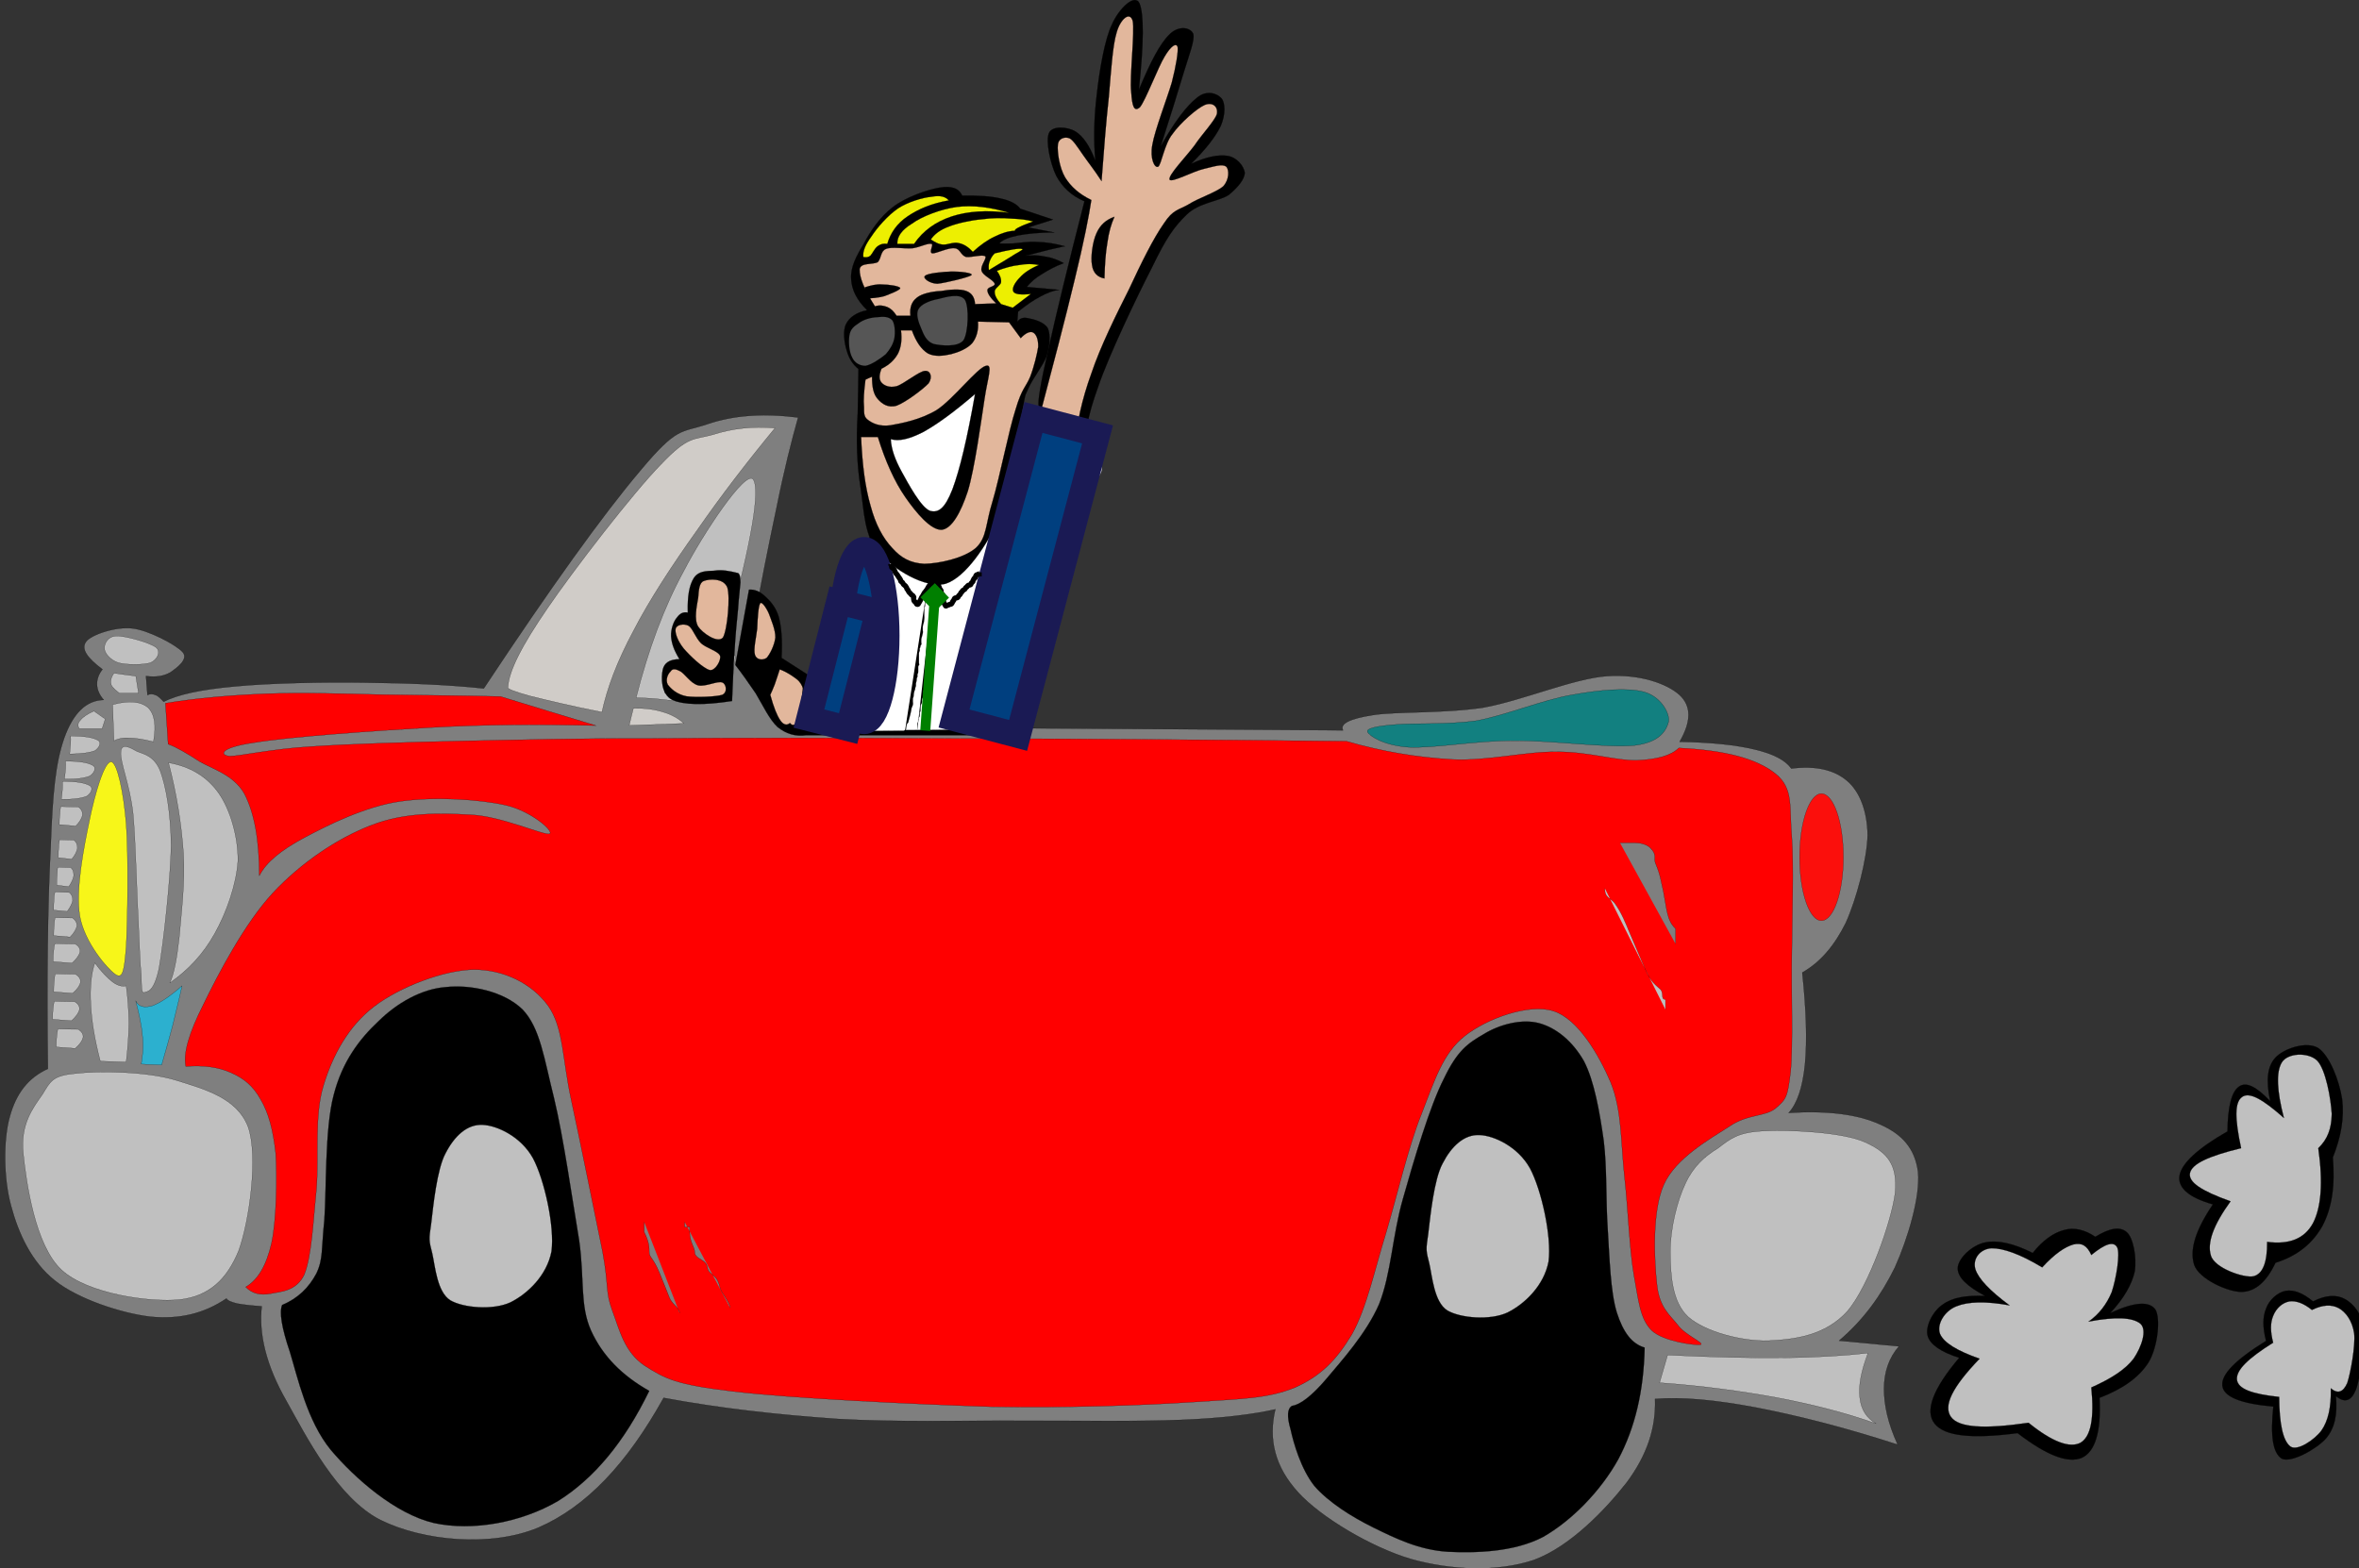 <?xml version="1.0"?><svg width="466.586" height="310.268" xmlns="http://www.w3.org/2000/svg" xmlns:se="http://svg-edit.googlecode.com">
 <rect width="100%" height="100%" fill="#333333" stroke="none"/>
 <title>autojaune</title>

 <g>
  <title>Layer 1</title>
  <polyline se:connector="svg_50 svg_83" fill="none" stroke-width="5" stroke="#000000" points="174.561,115.666 176.237,111.039 177.914,106.412" id="svg_96"/>
  <polyline se:connector="svg_47 svg_51" fill="none" stroke-width="5" stroke="#000000" points="187.725,86.119 186.898,74.859 186.07,63.599" id="svg_93"/>
  <path id="svg_2" stroke-width="0.036" stroke-miterlimit="10" stroke="#000000" fill-rule="evenodd" d="m95.689,136.194c-7.524,-0.792 -15.156,-1.044 -23.436,-1.152c-8.244,-0.144 -19.26,0.108 -25.848,0.756c-6.768,0.612 -11.268,1.62 -14.04,3.024c-0.576,-0.612 -1.116,-1.188 -1.62,-1.332c-0.612,-0.252 -1.008,-0.252 -1.584,0l-0.288,-3.744c2.088,0.252 3.528,0 4.86,-0.756c1.224,-0.864 3.6,-2.556 2.412,-3.96c-1.296,-1.476 -6.84,-4.392 -9.972,-4.716c-3.276,-0.396 -8.172,1.26 -9.144,2.628c-1.008,1.368 0.072,3.096 3.24,5.472c-0.756,0.972 -1.116,1.98 -1.08,3.024c0.036,0.972 0.432,1.98 1.332,3.024c-3.492,0.072 -6.048,2.628 -7.812,7.524c-1.728,4.968 -2.304,10.836 -2.7,21.888c-0.576,10.98 -0.756,25.309 -0.54,43.561c-3.888,1.764 -6.264,4.86 -7.524,9.432c-1.296,4.536 -1.26,12.204 0.252,17.712c1.44,5.364 3.996,11.053 8.64,14.725c4.536,3.672 13.14,6.479 18.864,7.164c5.724,0.575 10.62,-0.576 15.084,-3.601c0.252,0.433 0.972,0.721 2.16,1.008c1.224,0.217 2.7,0.396 4.824,0.54c-0.612,5.4 0.828,11.628 4.86,18.685c3.96,7.092 10.116,19.26 18.612,23.58c8.352,4.14 21.78,5.472 31.248,1.512c9.432,-4.104 17.46,-12.528 24.768,-25.668c11.268,2.088 22.536,3.348 34.488,4.176c11.988,0.685 24.768,0.288 36.396,0.36c11.448,-0.036 22.932,0.18 31.536,-0.18c8.315,-0.324 14.508,-1.152 18.577,-2.089c-1.441,5.977 -0.037,11.448 4.5,16.416c4.463,4.933 14.508,10.908 22.355,13.212c7.848,2.196 16.955,2.629 24.264,0.181c7.164,-2.628 14.148,-9.937 18.324,-15.265c4.031,-5.399 5.867,-10.8 5.652,-16.596c5.328,-0.432 11.879,0.18 19.943,1.692c8.027,1.548 17.279,3.852 28.045,7.344c-1.945,-4.284 -2.701,-7.812 -2.701,-11.124c0.037,-3.276 0.973,-6.048 2.953,-8.316l-11.844,-1.115c4.859,-4.141 8.314,-8.929 11.051,-14.508c2.592,-5.761 5.041,-14.04 4.572,-18.864c-0.611,-4.788 -3.275,-7.561 -7.561,-9.433c-4.355,-1.979 -10.223,-2.735 -18.035,-2.268c1.691,-1.836 2.771,-5.004 3.24,-9.648c0.432,-4.716 0.252,-10.619 -0.541,-18.107c3.6,-2.052 6.373,-5.328 8.604,-9.828c2.125,-4.68 4.213,-12.6 4.32,-17.352c-0.072,-4.717 -1.512,-8.568 -4.031,-10.729c-2.557,-2.196 -6.191,-3.06 -11.053,-2.448c-1.188,-1.656 -3.563,-2.916 -7.271,-3.78c-3.707,-0.9 -8.604,-1.404 -14.832,-1.512c2.34,-4.068 2.34,-7.056 0,-9.252c-2.447,-2.232 -7.813,-4.176 -14.291,-3.744c-6.625,0.432 -16.74,4.824 -24.518,6.228c-7.848,1.188 -17.207,0.756 -21.814,1.476c-4.645,0.72 -6.625,1.729 -5.941,3.024c-3.527,-0.036 -13.932,-0.108 -31.788,-0.216c-18.036,-0.108 -42.552,-0.288 -74.916,-0.396c-1.728,-4.536 -3.384,-8.136 -5.112,-10.944c-1.764,-2.844 -3.564,-4.788 -5.4,-5.832c1.8,-10.404 3.564,-19.08 5.148,-26.568c1.512,-7.524 2.988,-13.32 4.284,-17.928c-6.876,-0.864 -12.78,-0.468 -18,1.332c-5.292,1.764 -5.868,0.396 -13.248,9.216c-7.451,8.819 -17.567,22.896 -30.923,43.055l0,0z" clip-rule="evenodd" fill="#7f7f7f"/>
  <path id="svg_3" stroke-width="0.036" stroke-miterlimit="10" stroke="#000000" fill-rule="evenodd" fill="#D0CCC8" d="m153.289,84.679c-4.536,-0.36 -8.388,0.072 -12.24,1.296c-3.888,1.116 -4.824,0.108 -10.296,5.868c-5.58,5.688 -17.424,21.06 -22.464,28.476c-5.112,7.416 -7.668,12.492 -7.812,15.624c-0.252,0.288 1.188,0.864 4.32,1.728c3.168,0.792 7.74,1.908 14.256,3.204c1.044,-4.788 2.988,-10.008 6.228,-16.056c3.168,-6.156 7.848,-13.284 12.636,-19.98c4.68,-6.733 9.756,-13.357 15.372,-20.16z" clip-rule="evenodd"/>
  <path id="svg_4" stroke-width="0.036" stroke-miterlimit="10" stroke="#000000" fill-rule="evenodd" fill="#D0CCC8" d="m125.281,140.119c2.232,-0.036 4.248,0.216 5.904,0.756c1.62,0.468 3.024,1.26 4.068,2.232l-10.8,0.396c0.252,-1.117 0.54,-2.232 0.828,-3.384z" clip-rule="evenodd"/>
  <path id="svg_5" stroke-width="0.036" stroke-miterlimit="10" stroke="#000000" fill-rule="evenodd" fill="#C0C0C0" d="m144.937,132.918l-7.812,6.228c-2.124,-0.324 -4.104,-0.576 -5.94,-0.756c-1.98,-0.252 -3.636,-0.324 -5.364,-0.36c2.412,-9.576 5.508,-17.892 9.432,-25.092c3.78,-7.344 12.24,-20.088 13.716,-18.108c1.404,2.088 -0.252,11.952 -5.112,30.168c-2.016,-0.612 -3.816,-0.108 -5.94,1.908c-2.16,1.836 -5.976,8.1 -6.444,9.612c-0.54,1.404 2.34,0.324 3.78,-0.756c1.476,-1.224 2.988,-4.788 4.824,-5.832c1.656,-1.008 3.456,-1.08 5.4,-0.216c-0.18,1.044 -0.36,2.124 -0.54,3.204z" clip-rule="evenodd"/>
  <path id="svg_6" stroke-width="0.036" stroke-miterlimit="10" stroke="#000000" fill-rule="evenodd" fill="#128080" d="m270.506,144.834c-0.469,-0.756 2.016,-1.26 5.65,-1.512c3.602,-0.324 10.01,0.072 15.912,-0.756c5.797,-1.08 13.248,-4.176 18.865,-5.112c5.543,-1.008 10.943,-1.476 14.256,-0.576c3.168,0.864 5.111,4.068 4.859,5.868c-0.432,1.656 -1.656,4.104 -6.732,4.716c-5.291,0.54 -16.164,-0.972 -23.723,-0.936c-7.561,-0.036 -16.129,1.548 -20.988,1.296c-5.003,-0.36 -7.705,-2.232 -8.099,-2.988z" clip-rule="evenodd"/>
  <path id="svg_7" stroke-width="0.036" stroke-miterlimit="10" stroke="#000000" fill-rule="evenodd" fill="#ff0000" d="m98.993,137.778c-7.812,-0.18 -15.408,-0.252 -23.184,-0.36c-7.848,-0.18 -15.948,-0.468 -23.184,-0.18c-7.308,0.288 -13.716,0.864 -19.908,1.872l0.54,8.1c1.62,0.576 3.636,1.764 6.192,3.42c2.556,1.512 6.768,2.628 8.892,6.408c1.98,3.816 2.916,9.036 2.952,16.2c1.332,-2.628 4.248,-5.04 8.892,-7.523c4.716,-2.521 12.024,-6.156 18.864,-7.164c6.732,-1.009 15.876,-0.433 21.024,0.756c4.968,1.116 9.648,5.22 8.604,5.651c-1.224,0.288 -9.72,-3.563 -15.624,-3.779c-6.048,-0.36 -13.068,-0.504 -19.656,2.088c-6.66,2.556 -13.824,7.38 -19.404,13.355c-5.58,5.977 -10.908,16.2 -13.752,22.068c-2.916,5.76 -4.032,9.72 -3.492,12.276c3.492,-0.252 6.408,0.107 8.892,1.224c2.484,1.08 4.356,2.521 5.904,5.292c1.584,2.7 2.448,5.904 2.988,10.729c0.288,4.752 0.144,13.247 -0.828,17.712c-1.008,4.392 -2.664,7.235 -5.112,8.676c1.26,1.296 2.88,1.691 4.86,1.332c1.944,-0.433 5.112,-0.396 6.732,-3.78c1.476,-3.672 1.764,-10.62 2.412,-16.956c0.504,-6.264 -0.468,-14.399 1.368,-20.376c1.836,-6.12 4.968,-11.808 9.972,-15.66c5.076,-3.924 14.04,-7.344 19.944,-7.344c5.76,0.036 11.304,2.7 14.544,7.164c3.06,4.355 2.772,10.439 4.572,18.684c1.764,8.101 4.752,23.004 6.192,29.988c1.26,6.876 0.504,7.776 1.908,11.592c1.44,3.78 2.34,8.208 6.444,10.944c3.996,2.52 6.048,3.744 17.532,5.076c11.484,1.368 35.532,2.52 50.904,3.023c15.264,0.252 29.952,-0.252 40.176,-0.936c10.044,-0.648 14.616,-0.72 19.944,-2.844c5.219,-2.341 8.207,-5.437 11.303,-10.549c2.916,-5.22 4.465,-12.672 6.732,-20.016c2.197,-7.38 4.393,-17.028 7.02,-23.544c2.594,-6.624 4.213,-12.06 8.605,-15.48c4.318,-3.42 12.707,-6.479 17.531,-4.896c4.787,1.548 8.928,8.532 11.305,14.148c2.23,5.472 1.979,11.951 2.699,18.468c0.721,6.372 0.973,14.399 1.873,19.62c0.936,5.04 1.188,8.64 3.527,10.943c2.305,2.196 8.641,2.988 9.684,2.809c0.793,-0.36 -3.131,-1.908 -4.572,-3.96c-1.547,-1.944 -3.6,-3.42 -4.068,-7.92c-0.539,-4.681 -1.008,-14.616 1.369,-19.801c2.34,-5.256 9.145,-9.035 12.924,-11.483c3.672,-2.521 7.057,-1.872 9.18,-3.601c2.053,-1.8 2.34,-2.052 2.951,-7.164c0.541,-5.292 0.109,-15.983 0.254,-23.76c0.07,-7.884 0.395,-16.668 0,-22.607c-0.541,-5.977 0.432,-9.685 -3.205,-12.636c-3.744,-3.024 -10.08,-4.68 -19.152,-5.112c-1.619,1.548 -4.355,2.268 -8.352,2.448c-4.104,0.072 -9.504,-1.692 -15.623,-1.692c-6.193,-0.108 -13.752,1.836 -20.736,1.512c-7.021,-0.396 -13.932,-1.548 -21.025,-3.6c-29.016,-0.324 -54.467,-0.504 -77.615,-0.54c-23.22,-0.144 -43.848,-0.144 -60.084,0c-16.308,-0.036 -25.056,0.252 -36.36,0.468c-11.412,0.252 -22.824,0.576 -30.744,1.116c-7.884,0.468 -14.292,1.944 -16.164,1.908c-1.98,-0.252 -1.8,-1.692 4.86,-2.664c6.696,-1.116 23.328,-2.34 34.776,-2.988c11.376,-0.648 22.104,-0.648 32.868,-0.396c-6.265,-1.907 -12.565,-3.814 -18.865,-5.759z" clip-rule="evenodd"/>
  <path id="svg_8" stroke-width="0.036" stroke-miterlimit="10" stroke="#000000" fill-rule="evenodd" fill="#2CB0CF" d="m36.001,195.019c-0.54,2.664 -1.26,5.256 -1.872,7.92c-0.684,2.556 -1.404,5.184 -2.16,7.74l-4.032,-0.181c0.288,-1.584 0.468,-3.456 0.252,-5.472c-0.144,-2.088 -0.684,-4.464 -1.332,-6.984c0.612,1.152 1.692,1.368 3.24,0.937c1.584,-0.577 3.42,-1.8 5.904,-3.96z" clip-rule="evenodd"/>
  <path id="svg_9" stroke-width="0.036" stroke-miterlimit="10" stroke="#000000" fill-rule="evenodd" fill="#C0C0C0" d="m19.837,209.923l5.112,0.18c0.324,-2.7 0.504,-5.185 0.54,-7.74c-0.036,-2.52 -0.216,-4.968 -0.54,-7.344c-0.756,0.216 -1.692,-0.036 -2.664,-0.756c-1.044,-0.792 -2.268,-2.052 -3.528,-3.78c-0.756,2.268 -0.972,5.04 -0.792,8.316c0.18,3.311 0.756,6.84 1.872,11.124z" clip-rule="evenodd"/>
  <path id="svg_10" stroke-width="0.036" stroke-miterlimit="10" stroke="#000000" fill-rule="evenodd" fill="#C0C0C0" d="m33.589,194.442c3.708,-2.592 6.624,-5.724 8.892,-9.792c2.304,-4.104 4.284,-9.72 4.572,-14.328c0.072,-4.716 -1.512,-10.151 -3.78,-13.392c-2.304,-3.276 -5.616,-5.292 -9.936,-6.048c1.62,6.156 2.556,12.132 2.952,17.928c0.36,5.796 -0.468,12.168 -0.828,16.596c-0.468,4.248 -1.044,7.309 -1.872,9.036l0,0z" clip-rule="evenodd"/>
  <path id="svg_11" stroke-width="0.036" stroke-miterlimit="10" stroke="#000000" fill-rule="evenodd" fill="#C0C0C0" d="m23.905,148.831c-0.144,2.052 1.764,6.3 2.412,12.06c0.54,5.724 0.756,16.452 1.08,21.888c0.252,5.292 0.288,7.596 0.54,9.972c0.108,2.305 -0.036,3.637 0.54,3.601c0.648,-0.252 1.908,0.072 2.952,-4.716c0.9,-5.004 2.304,-17.748 2.412,-24.336c-0.072,-6.588 -1.008,-11.628 -2.124,-14.725c-1.224,-3.096 -3.312,-3.384 -4.608,-3.924c-1.368,-0.756 -3.132,-1.8 -3.204,0.18z" clip-rule="evenodd"/>
  <path id="svg_12" stroke-width="0.036" stroke-miterlimit="10" stroke="#000000" fill-rule="evenodd" fill="#F7F619" d="m21.997,150.703c-1.368,-0.108 -3.276,6.48 -4.32,11.7c-1.08,5.184 -2.772,13.645 -1.872,18.864c0.9,5.112 5.364,10.332 7.02,11.483c1.44,0.973 1.728,-0.575 2.124,-5.472c0.288,-5.147 0.468,-18.107 0,-24.3c-0.504,-6.228 -1.764,-12.131 -2.952,-12.275z" clip-rule="evenodd"/>
  <path id="svg_13" stroke-width="0.036" stroke-miterlimit="10" stroke="#000000" fill-rule="evenodd" fill="#C0C0C0" d="m22.285,139.398l0.252,7.164c0.576,-0.36 1.692,-0.684 2.952,-0.576c1.26,0 2.88,0.252 4.86,0.756c0.576,-3.348 0.216,-5.508 -1.08,-6.768c-1.44,-1.187 -3.636,-1.475 -6.984,-0.576z" clip-rule="evenodd"/>
  <path id="svg_14" stroke-width="0.036" stroke-miterlimit="10" stroke="#000000" fill-rule="evenodd" fill="#C0C0C0" d="m22.537,133.17c-0.576,0.828 -0.756,1.584 -0.54,2.268c0.18,0.612 1.224,1.368 1.62,1.692c0.252,0.252 0.252,0.252 0,0l3.78,0l-0.54,-3.384c-1.44,-0.18 -2.88,-0.36 -4.32,-0.576z" clip-rule="evenodd"/>
  <path id="svg_15" stroke-width="0.036" stroke-miterlimit="10" stroke="#000000" fill-rule="evenodd" fill="#C0C0C0" d="m23.365,131.083c1.476,0.468 5.148,0.468 6.444,0c1.26,-0.576 2.088,-2.124 1.08,-2.988c-1.152,-0.936 -6.156,-2.34 -7.812,-2.268c-1.728,0 -2.484,1.512 -2.412,2.448c0,0.864 1.08,2.267 2.7,2.808z" clip-rule="evenodd"/>
  <path id="svg_16" stroke-width="0.036" stroke-miterlimit="10" stroke="#000000" fill-rule="evenodd" fill="#C0C0C0" d="m20.809,142.242l-2.232,-1.584c-1.296,0.576 -2.232,1.224 -2.664,1.8c-0.54,0.54 -0.612,1.152 -0.216,1.692l4.5,0c0.18,-0.611 0.396,-1.259 0.612,-1.908z" clip-rule="evenodd"/>
  <path id="svg_17" stroke-width="0.036" stroke-miterlimit="10" stroke="#000000" fill-rule="evenodd" fill="#C0C0C0" d="m12.349,154.555c0.036,0.396 0.036,0.972 0,1.584c-0.036,0.576 -0.108,1.188 -0.216,1.979c2.412,0.036 4.032,-0.216 5.004,-0.611c0.828,-0.505 1.404,-1.621 0.612,-2.088c-0.9,-0.541 -2.556,-0.829 -5.4,-0.864z" clip-rule="evenodd"/>
  <path id="svg_18" stroke-width="0.036" stroke-miterlimit="10" stroke="#000000" fill-rule="evenodd" fill="#C0C0C0" d="m12.025,159.559c-0.072,0.288 -0.18,0.899 -0.18,1.439c-0.072,0.648 -0.108,1.225 -0.108,2.124l3.24,0.288c0.792,-0.792 1.188,-1.548 1.332,-2.124c0.036,-0.684 -0.18,-1.188 -0.792,-1.655c-1.152,-0 -2.304,-0.036 -3.492,-0.072z" clip-rule="evenodd"/>
  <path id="svg_19" stroke-width="0.036" stroke-miterlimit="10" stroke="#000000" fill-rule="evenodd" fill="#C0C0C0" d="m11.773,166.11c0,0.288 -0.18,0.9 -0.144,1.44c-0.072,0.647 -0.108,1.224 -0.108,2.124l2.664,0.288c0.684,-0.792 1.008,-1.549 1.116,-2.124c0.036,-0.685 -0.144,-1.188 -0.684,-1.656c-0.936,0.001 -1.872,-0.036 -2.844,-0.072l0,0z" clip-rule="evenodd"/>
  <path id="svg_20" stroke-width="0.036" stroke-miterlimit="10" stroke="#000000" fill-rule="evenodd" fill="#C0C0C0" d="m11.449,171.547c-0.108,0.323 -0.108,0.792 -0.144,1.403c-0.036,0.576 -0.108,1.296 -0.072,2.16l2.376,0.288c0.576,-0.864 0.9,-1.584 0.972,-2.16c0,-0.684 -0.108,-1.224 -0.612,-1.62c-0.828,0 -1.656,-0.036 -2.52,-0.071l0,0z" clip-rule="evenodd"/>
  <path id="svg_21" stroke-width="0.036" stroke-miterlimit="10" stroke="#000000" fill-rule="evenodd" fill="#C0C0C0" d="m12.961,150.559c0.036,0.396 0.036,0.972 0,1.584c-0.036,0.576 -0.108,1.188 -0.216,1.98c2.412,0.036 4.032,-0.216 5.004,-0.612c0.828,-0.504 1.404,-1.62 0.612,-2.088c-0.9,-0.541 -2.556,-0.829 -5.4,-0.864z" clip-rule="evenodd"/>
  <path id="svg_22" stroke-width="0.036" stroke-miterlimit="10" stroke="#000000" fill-rule="evenodd" fill="#C0C0C0" d="m13.969,145.59c0.036,0.432 0.036,0.9 0,1.548c-0.036,0.54 -0.144,1.26 -0.18,2.016c2.448,-0.036 3.924,-0.252 4.968,-0.648c0.828,-0.504 1.404,-1.656 0.612,-2.052c-0.9,-0.539 -2.556,-0.828 -5.4,-0.864z" clip-rule="evenodd"/>
  <path id="svg_23" stroke-width="0.036" stroke-miterlimit="10" stroke="#000000" fill-rule="evenodd" fill="#C0C0C0" d="m10.873,176.442c-0.072,0.36 -0.18,0.792 -0.18,1.44c-0.036,0.575 -0.108,1.296 -0.072,2.159l2.664,0.253c0.612,-0.793 0.972,-1.549 1.08,-2.124c0.036,-0.685 -0.18,-1.225 -0.648,-1.62c-0.936,-0.035 -1.872,-0.071 -2.844,-0.108z" clip-rule="evenodd"/>
  <path id="svg_24" stroke-width="0.036" stroke-miterlimit="10" stroke="#000000" fill-rule="evenodd" fill="#C0C0C0" d="m10.909,181.519c-0.072,0.288 -0.18,0.899 -0.18,1.439c-0.072,0.648 -0.108,1.225 -0.108,2.124l3.24,0.288c0.792,-0.792 1.188,-1.548 1.332,-2.124c0.072,-0.684 -0.252,-1.188 -0.828,-1.655c-1.152,0 -2.304,-0.036 -3.456,-0.072z" clip-rule="evenodd"/>
  <path id="svg_25" stroke-width="0.036" stroke-miterlimit="10" stroke="#000000" fill-rule="evenodd" fill="#C0C0C0" d="m10.873,186.666c-0.144,0.324 -0.18,0.792 -0.252,1.404c-0.072,0.576 -0.108,1.296 -0.108,2.16l3.744,0.288c0.936,-0.864 1.404,-1.584 1.548,-2.16c0.108,-0.684 -0.252,-1.224 -0.936,-1.62c-1.332,0 -2.664,-0.036 -3.996,-0.072z" clip-rule="evenodd"/>
  <path id="svg_26" stroke-width="0.036" stroke-miterlimit="10" stroke="#000000" fill-rule="evenodd" fill="#C0C0C0" d="m10.945,192.643c-0.108,0.288 -0.18,0.899 -0.216,1.439c-0.072,0.648 -0.108,1.225 -0.108,2.124l3.744,0.288c0.936,-0.792 1.404,-1.548 1.548,-2.124c0.072,-0.684 -0.252,-1.188 -0.972,-1.655c-1.332,-0 -2.664,-0.036 -3.996,-0.072z" clip-rule="evenodd"/>
  <path id="svg_27" stroke-width="0.036" stroke-miterlimit="10" stroke="#000000" fill-rule="evenodd" fill="#C0C0C0" d="m10.765,198.078c-0.144,0.324 -0.18,0.792 -0.252,1.404c-0.072,0.576 -0.108,1.296 -0.108,2.16l3.744,0.288c0.936,-0.864 1.404,-1.584 1.548,-2.16c0.108,-0.685 -0.252,-1.224 -0.936,-1.62c-1.332,0 -2.664,-0.036 -3.996,-0.072z" clip-rule="evenodd"/>
  <path id="svg_28" stroke-width="0.036" stroke-miterlimit="10" stroke="#000000" fill-rule="evenodd" fill="#C0C0C0" d="m11.485,203.551c-0.144,0.288 -0.18,0.899 -0.252,1.439c-0.072,0.648 -0.108,1.225 -0.108,2.124l3.744,0.288c0.936,-0.792 1.404,-1.548 1.548,-2.124c0.108,-0.684 -0.252,-1.188 -0.936,-1.656c-1.332,0 -2.664,-0.036 -3.996,-0.071z" clip-rule="evenodd"/>
  <path id="svg_29" stroke-width="0.036" stroke-miterlimit="10" stroke="#000000" fill-rule="evenodd" fill="#C0C0C0" d="m14.869,212.37c-4.464,0.433 -4.824,1.44 -6.48,4.141c-1.836,2.628 -4.392,5.832 -3.78,11.7c0.612,5.76 2.304,18.107 7.56,23.004c5.148,4.752 17.496,6.479 23.436,5.867c5.796,-0.684 9.288,-4.031 11.592,-9.647c2.16,-5.94 3.888,-18.792 1.872,-24.517c-2.196,-5.724 -8.568,-7.451 -14.256,-9.216c-5.868,-1.8 -15.48,-1.872 -19.944,-1.332z" clip-rule="evenodd"/>
  <path id="svg_30" stroke-width="0.036" stroke-miterlimit="10" stroke="#000000" fill-rule="evenodd" fill="#C0C0C0" d="m339.805,227.131c-2.664,1.655 -4.859,3.563 -6.443,6.983c-1.656,3.492 -3.023,9.036 -2.988,13.572c0.035,4.355 0.287,9.828 3.527,12.815c3.277,2.916 10.514,4.86 15.877,4.717c5.363,-0.252 11.268,-1.044 15.623,-5.832c4.213,-4.969 8.748,-17.82 9.434,-23.4c0.504,-5.616 -1.514,-8.028 -5.904,-10.008c-4.428,-2.052 -15.336,-2.521 -20.232,-2.232c-4.933,0.252 -6.375,1.477 -8.894,3.385z" clip-rule="evenodd"/>
  <path id="svg_31" stroke-width="0.036" stroke-miterlimit="10" stroke="#000000" fill-rule="evenodd" fill="#C0C0C0" d="m329.834,268.063c8.891,0.432 16.523,0.612 23.184,0.54c6.588,-0.072 12.023,-0.432 16.451,-0.937c-1.367,3.637 -1.908,6.408 -1.619,8.856c0.252,2.34 1.332,3.996 3.24,5.112c-5.904,-2.088 -12.24,-3.744 -19.404,-5.112c-7.236,-1.332 -14.904,-2.376 -23.436,-2.988c0.504,-1.8 1.043,-3.636 1.584,-5.471z" clip-rule="evenodd"/>
  <path id="svg_32" stroke-width="0.036" stroke-miterlimit="10" stroke="#000000" fill-rule="evenodd" d="m392.617,256.362c-3.709,-0.144 -6.443,0.288 -8.352,1.692c-1.98,1.296 -3.529,4.392 -2.988,6.228c0.504,1.729 2.627,3.168 6.229,4.32c-5.221,6.156 -6.84,10.548 -4.861,13.032c1.98,2.483 7.309,3.06 16.416,1.872c5.76,4.428 9.938,6.012 12.672,4.896c2.664,-1.188 3.889,-5.147 3.529,-11.88c4.68,-1.8 7.775,-4.032 9.684,-6.984c1.871,-3.06 2.447,-8.892 1.332,-10.548c-1.297,-1.656 -4.213,-1.403 -8.893,0.756c2.664,-2.844 4.285,-5.651 4.861,-8.279c0.395,-2.7 -0.289,-6.624 -1.621,-7.74c-1.332,-1.152 -3.348,-0.792 -6.191,0.936c-2.016,-1.367 -4.213,-1.943 -6.193,-1.332c-2.016,0.504 -4.211,2.017 -6.191,4.536c-3.852,-1.943 -6.947,-2.592 -9.432,-2.088c-2.592,0.54 -5.363,3.168 -5.4,5.112c-0.001,1.799 1.8,3.527 5.399,5.471z" clip-rule="evenodd"/>
  <path id="svg_33" stroke-width="0.036" stroke-miterlimit="10" stroke="#000000" fill-rule="evenodd" fill="#C0C0C0" d="m397.477,258.234c-4.752,-0.864 -8.207,-0.756 -10.512,0.18c-2.412,0.937 -3.959,3.637 -3.24,5.473c0.756,1.728 3.313,3.312 7.813,4.896c-5.4,5.616 -7.236,9.324 -5.652,11.521c1.584,2.16 6.697,2.412 15.336,1.151c4.752,3.853 8.172,5.04 10.26,3.96c2.053,-1.188 2.773,-4.788 2.16,-10.943c3.961,-1.765 6.697,-3.528 8.352,-5.688c1.549,-2.268 2.773,-5.688 1.332,-6.948c-1.547,-1.224 -4.822,-1.403 -10.223,-0.396c2.088,-1.476 3.564,-3.42 4.572,-5.832c0.863,-2.556 1.727,-7.596 1.08,-8.856c-0.686,-1.26 -2.34,-0.756 -5.113,1.513c-0.828,-1.836 -1.871,-2.484 -3.527,-2.088c-1.656,0.468 -3.672,1.8 -6.191,4.536c-4.465,-2.7 -7.74,-3.78 -9.973,-3.78c-2.305,0.107 -3.852,2.088 -3.24,4.14c0.609,1.869 2.769,4.209 6.766,7.161z" clip-rule="evenodd"/>
  <path id="svg_34" stroke-width="0.036" stroke-miterlimit="10" stroke="#000000" fill-rule="evenodd" fill="#000000" d="m55.801,258.162c-0.576,1.404 -0.108,4.464 1.548,9.324c1.476,4.824 3.384,13.645 8.1,19.368c4.788,5.652 12.744,12.636 20.376,14.436c7.632,1.656 17.208,-0.071 24.552,-4.355c7.056,-4.428 13.068,-11.556 18.036,-21.78c-5.4,-3.06 -9.18,-6.876 -11.484,-11.88c-2.268,-5.004 -1.296,-10.224 -2.376,-17.892c-1.296,-7.74 -3.132,-20.557 -4.968,-28.152c-1.944,-7.704 -2.736,-13.932 -6.264,-17.568c-3.708,-3.6 -10.332,-4.932 -15.156,-4.392c-4.788,0.36 -9.648,3.132 -13.32,6.768c-3.744,3.492 -7.164,7.992 -8.856,14.616c-1.764,6.66 -1.404,18.648 -1.836,24.696c-0.612,5.832 -0.216,7.74 -1.584,10.584c-1.476,2.771 -3.6,4.895 -6.768,6.227l0,0z" clip-rule="evenodd"/>
  <path id="svg_35" stroke-width="0.036" stroke-miterlimit="10" stroke="#000000" fill-rule="evenodd" d="m82.945,242.07c-0.468,3.636 -0.468,3.708 0.288,6.588c0.684,2.844 0.828,8.101 3.888,10.225c2.916,1.979 9.756,3.563 13.86,1.836c4.068,-1.836 9.216,-7.057 10.44,-12.601c1.044,-5.651 -0.72,-16.056 -3.636,-20.664c-2.988,-4.716 -9.972,-6.804 -13.608,-6.947c-3.708,-0.108 -6.228,2.52 -8.1,6.228c-1.872,3.564 -2.772,11.591 -3.132,15.335z" clip-rule="evenodd"/>
  <path id="svg_36" stroke-width="0.036" stroke-miterlimit="10" stroke="#000000" fill-rule="evenodd" fill="#C0C0C0" d="m85.285,242.034c-0.504,3.313 -0.432,3.349 0.216,5.94c0.576,2.52 0.936,7.596 3.564,9.252c2.592,1.512 8.46,2.016 11.916,0.396c3.384,-1.691 7.2,-5.327 8.1,-10.08c0.648,-4.932 -1.404,-14.184 -3.672,-18.432c-2.376,-4.284 -7.092,-6.479 -9.972,-6.588c-3.06,-0.144 -5.544,2.196 -7.308,5.616c-1.728,3.169 -2.448,10.585 -2.844,13.896z" clip-rule="evenodd"/>
  <path id="svg_37" stroke-width="0.036" stroke-miterlimit="10" stroke="#000000" fill-rule="evenodd" fill="#000000" d="m255.564,278.106c-0.936,0.54 -1.08,1.98 -0.287,4.716c0.576,2.664 2.053,7.813 4.715,11.16c2.773,3.168 7.201,6.012 11.736,8.244c4.393,2.16 9,4.392 14.652,4.752c5.652,0.252 13.033,0.072 18.793,-2.916c5.65,-3.204 11.412,-9.072 14.902,-15.372c3.35,-6.3 5.041,-13.572 5.221,-22.104c-2.557,-0.757 -4.248,-3.024 -5.508,-6.948c-1.26,-4.068 -1.439,-10.908 -1.801,-16.632c-0.395,-5.761 -0.107,-11.881 -0.791,-17.389c-0.793,-5.58 -1.873,-11.844 -3.924,-15.731c-2.268,-3.96 -5.508,-6.588 -8.893,-7.488c-3.383,-0.9 -7.813,0.252 -10.943,2.196c-3.168,1.836 -5.184,3.239 -7.848,8.784c-2.773,5.399 -5.977,16.235 -8.102,23.76c-2.123,7.452 -2.303,14.724 -4.715,20.844c-2.592,5.94 -7.561,11.34 -10.439,14.796c-2.879,3.384 -5.184,5.113 -6.768,5.328z" clip-rule="evenodd"/>
  <path id="svg_38" stroke-width="0.036" stroke-miterlimit="10" stroke="#000000" fill-rule="evenodd" d="m280.152,244.087c-0.576,3.636 -0.432,3.708 0.289,6.588c0.648,2.844 0.936,8.1 3.924,10.224c2.951,1.98 9.684,3.564 13.824,1.836c4.068,-1.836 9.215,-7.056 10.439,-12.6c1.045,-5.652 -0.721,-16.057 -3.637,-20.664c-2.986,-4.716 -9.971,-6.805 -13.607,-6.948c-3.744,-0.072 -6.156,2.448 -8.064,6.192c-1.978,3.527 -2.664,11.699 -3.168,15.372z" clip-rule="evenodd"/>
  <path id="svg_39" stroke-width="0.036" stroke-miterlimit="10" stroke="#000000" fill-rule="evenodd" fill="#C0C0C0" d="m282.492,244.051c-0.504,3.312 -0.432,3.348 0.217,5.939c0.576,2.521 0.936,7.597 3.564,9.252c2.592,1.513 8.459,2.017 11.916,0.396c3.383,-1.692 7.199,-5.328 8.1,-10.08c0.648,-4.933 -1.404,-14.185 -3.672,-18.433c-2.377,-4.283 -7.092,-6.479 -9.973,-6.588c-3.059,-0.144 -5.543,2.196 -7.307,5.616c-1.728,3.169 -2.448,10.585 -2.845,13.898z" clip-rule="evenodd"/>
  <path id="svg_40" stroke-width="0.036" stroke-miterlimit="10" stroke="#000000" fill-rule="evenodd" d="m145.981,113.371c-1.764,-0.432 -3.204,-0.72 -4.716,-0.468c-1.62,0.072 -3.096,0.036 -4.032,1.44c-0.9,1.404 -1.296,3.636 -1.188,6.84c-0.936,-0.18 -1.548,0.18 -2.124,0.936c-0.684,0.756 -1.26,2.34 -1.188,3.78c0.108,1.44 0.612,2.808 1.656,4.5c-2.052,0.036 -3.024,0.792 -3.312,2.124c-0.288,1.368 -0.432,4.788 1.908,5.94c2.304,1.008 6.192,1.08 11.808,0.216c0.144,-3.348 0.252,-6.372 0.468,-9.468c0.18,-3.168 0.468,-6.408 0.72,-8.748c0.144,-2.34 0.396,-4.068 0.468,-5.184c0.036,-1.26 -0.216,-1.764 -0.468,-1.908z" clip-rule="evenodd"/>
  <path id="svg_41" stroke-width="0.036" stroke-miterlimit="10" stroke="#000000" fill-rule="evenodd" fill="#E2B79C" d="m134.353,132.703c1.008,0.36 2.16,2.484 3.744,2.88c1.44,0.324 3.852,-0.936 4.752,-0.576c0.792,0.252 1.116,1.944 0,2.448c-1.224,0.396 -5.328,0.54 -7.056,0.288c-1.944,-0.36 -3.132,-1.548 -3.708,-2.304c-0.504,-0.936 0,-2.124 0.54,-2.592c0.324,-0.505 0.756,-0.649 1.728,-0.144z" clip-rule="evenodd"/>
  <path fill="black" id="svg_42" stroke-width="0.036" stroke-miterlimit="10" stroke="#000000" fill-rule="evenodd" d="m148.141,116.646c1.152,-0.072 2.16,0.36 3.168,1.296c0.936,0.864 2.124,2.052 2.736,4.14c0.54,2.088 0.72,4.644 0.54,8.064l5.328,3.42c0.792,-2.52 1.656,-5.436 2.736,-8.604c1.008,-3.384 2.196,-7.668 3.564,-10.764c1.404,-3.096 2.844,-6.228 4.608,-7.308c1.584,-1.08 3.312,-0.792 5.184,0.864c5.868,-3.456 10.908,-7.38 15.516,-11.628c4.608,-4.32 8.352,-8.964 11.772,-14.076l2.16,-1.728c-0.252,-0.648 0.324,-4.392 1.872,-11.088c1.512,-6.804 3.852,-16.56 7.164,-29.412c-2.628,-1.116 -4.392,-2.844 -5.58,-5.04c-1.188,-2.412 -2.124,-6.948 -1.44,-8.46c0.612,-1.476 3.672,-1.296 5.292,-0.288c1.476,0.937 2.772,2.808 3.888,5.76c-0.396,-4.32 -0.252,-8.712 0.288,-13.176c0.504,-4.572 1.548,-10.836 2.988,-13.788c1.368,-3.132 4.536,-6.228 5.472,-4.14c0.864,2.196 0.864,7.74 -0.144,17.064c2.268,-5.436 4.14,-9.072 6.012,-10.908c1.764,-1.836 4.176,-1.512 4.752,-0.144c0.324,1.224 -0.72,3.852 -1.873,7.596c-1.116,3.744 -2.592,8.496 -4.572,14.652c2.7,-4.86 5.184,-8.063 7.163,-9.612c1.98,-1.656 4.068,-0.828 4.896,0.144c0.721,0.936 0.793,3.168 -0.18,5.436c-1.045,2.16 -2.951,4.608 -5.868,7.488c3.024,-1.404 5.364,-1.836 7.165,-1.584c1.871,0.288 3.203,1.908 3.455,3.312c0,1.296 -1.332,2.916 -3.168,4.428c-2.053,1.332 -5.797,1.476 -8.316,3.888c-2.52,2.448 -4.068,4.644 -6.876,10.476c-2.952,5.724 -8.568,17.46 -10.62,23.544c-2.16,5.976 -2.88,9.936 -2.16,12.168c1.764,-0.108 2.628,0.468 2.736,1.872c0.072,1.296 -1.296,3.276 -2.16,6.336c-0.972,2.988 -1.8,6.264 -3.312,11.916c-1.656,5.652 -4.32,15.732 -5.904,21.924c-1.548,6.156 -2.628,10.944 -3.24,14.76l-43.704,0c-2.196,0.288 -3.96,-0.252 -5.688,-1.62c-1.62,-1.476 -3.06,-4.572 -4.32,-6.66c-1.404,-2.052 -2.7,-3.924 -4.032,-5.616c0.902,-4.967 1.802,-9.936 2.702,-14.904z" clip-rule="evenodd"/>
  <path id="svg_43" stroke-width="0.036" stroke-miterlimit="10" stroke="#000000" fill-rule="evenodd" fill="#E2B79C" d="m139.249,114.918c-0.936,0.288 -1.044,1.764 -1.152,3.312c-0.252,1.548 -0.9,4.284 0,5.724c0.792,1.224 3.852,3.42 4.896,2.16c0.864,-1.44 1.476,-8.028 0.864,-9.9c-0.756,-1.907 -3.636,-1.692 -4.608,-1.296z" clip-rule="evenodd"/>
  <path id="svg_44" stroke-width="0.036" stroke-miterlimit="10" stroke="#000000" fill-rule="evenodd" fill="#E2B79C" d="m136.225,123.811c0.792,0.54 1.332,2.34 2.448,3.456c1.08,0.972 3.348,1.512 3.744,2.448c0.288,0.828 -0.936,3.024 -2.016,2.844c-1.332,-0.324 -4.032,-2.916 -5.184,-4.284c-1.188,-1.476 -1.764,-3.096 -1.584,-3.888c0.144,-0.793 1.656,-1.116 2.592,-0.576z" clip-rule="evenodd"/>
  <path id="svg_45" stroke-width="0.036" stroke-miterlimit="10" stroke="#000000" fill-rule="evenodd" fill="#E2B79C" d="m150.337,119.382c0.288,-0.504 1.188,0.756 1.728,1.98c0.396,1.116 1.332,3.204 1.296,4.752c-0.18,1.548 -1.08,3.312 -1.728,4.032c-0.792,0.54 -1.98,0.396 -2.304,-0.576c-0.36,-1.116 0.252,-3.492 0.432,-5.184c0.072,-1.836 0.216,-4.428 0.576,-5.004z" clip-rule="evenodd"/>
  <path id="svg_46" stroke-width="0.036" stroke-miterlimit="10" stroke="#000000" fill-rule="evenodd" fill="#E2B79C" d="m154.225,132.415c1.44,0.54 2.484,1.296 3.276,1.872c0.72,0.54 1.152,1.296 1.296,1.872c-0.288,2.916 -0.576,5.076 -1.008,6.192c-0.468,1.08 -0.936,1.404 -1.548,0.684c-0.612,0.54 -1.296,0.36 -1.908,-0.54c-0.684,-1.008 -1.296,-2.556 -1.98,-5.04c0.252,-0.576 0.54,-1.152 0.864,-2.016c0.324,-0.865 0.612,-1.873 1.008,-3.024z" clip-rule="evenodd"/>
  <path id="svg_47" stroke-width="0.036" stroke-miterlimit="10" stroke="#000000" fill-rule="evenodd" fill="#ffffff" d="m161.769,144.419c0.18,-2.268 0.756,-5.292 1.872,-9.504c1.008,-4.248 3.132,-11.304 4.572,-15.48c1.368,-4.212 2.664,-7.74 3.888,-9.324c1.188,-1.656 2.052,-0.684 3.168,-0.576c1.008,0.036 2.052,0.324 3.132,0.864c0.252,0.216 1.98,-0.756 5.328,-3.456c3.312,-2.772 10.98,-8.784 14.652,-12.348c3.672,-3.42 5.832,-6.372 7.02,-8.46c0.504,1.368 1.8,2.556 3.888,3.564c2.088,0.792 7.308,1.044 8.46,2.304c0.936,1.368 -1.404,3.06 -2.304,5.904c-0.864,2.772 -1.224,2.988 -3.024,10.764c-1.944,7.776 -4.752,19.332 -8.568,35.352c-7.452,0.18 -14.616,0.36 -21.636,0.396c-7.056,0.036 -13.824,0.036 -20.448,0z" clip-rule="evenodd"/>
  <path id="svg_48" stroke-width="0.036" stroke-miterlimit="10" stroke="#000000" fill-rule="evenodd" d="m208.189,118.519c-1.584,1.044 -2.916,1.188 -3.6,0.432c-0.72,-0.828 -1.188,-2.412 -1.008,-5.04c-2.484,-0.648 -3.492,-1.8 -3.168,-3.168c0.252,-1.404 1.98,-3.312 5.04,-5.436c-1.764,-2.268 -2.34,-4.14 -2.016,-5.616c0.36,-1.584 2.592,-3.6 4.176,-3.42c1.548,0.144 3.168,1.62 5.004,4.428c-1.476,5.94 -2.952,11.88 -4.428,17.82z" clip-rule="evenodd"/>
  <path id="svg_49" stroke-width="0.036" stroke-miterlimit="10" stroke="#000000" fill-rule="evenodd" fill="#FB0F0C" d="m208.585,116.07c-1.188,1.188 -2.088,1.764 -2.7,1.728c-0.72,-0.144 -1.188,-1.188 -1.008,-2.16c0.108,-1.044 0.828,-2.196 2.016,-3.744c-2.304,0.468 -3.6,0.324 -3.888,-0.288c-0.324,-0.756 0.9,-3.096 1.872,-3.708c0.828,-0.612 1.98,-0.756 3.312,-0.144c-2.052,-2.988 -3.06,-5.148 -3.168,-6.624c-0.072,-1.512 1.44,-2.556 2.592,-2.16c1.008,0.252 2.196,1.548 3.564,3.888c-0.864,4.392 -1.728,8.785 -2.592,13.212z" clip-rule="evenodd"/>
  <path fill="black" id="svg_50" stroke-width="0.036" stroke-miterlimit="10" stroke="#000000" fill-rule="evenodd" d="m169.646,81.748c-0.324,5.22 -0.18,10.152 0.576,14.796c0.684,4.572 0.72,9.576 3.6,12.78c2.808,3.204 9.108,7.2 13.212,6.156c3.996,-1.296 8.136,-7.596 10.764,-13.212c2.556,-5.796 3.204,-16.02 4.284,-20.376c0.828,-4.284 0.468,-3.132 1.296,-5.004c0.864,-2.016 2.808,-4.356 3.6,-6.336c0.684,-2.088 0.828,-4.32 0.288,-5.58c-0.72,-1.296 -2.844,-1.836 -3.888,-2.016c-1.008,-0.252 -1.728,0.036 -2.16,0.72l0.144,-2.016c1.62,-1.296 3.06,-2.304 4.464,-3.024c1.332,-0.72 2.484,-1.152 3.6,-1.296l-6.336,-0.576c0.756,-0.936 1.764,-1.836 3.024,-2.556c1.26,-0.792 2.556,-1.512 4.284,-2.16c-1.26,-0.684 -2.448,-1.116 -3.708,-1.296c-1.368,-0.288 -2.52,-0.288 -3.888,-0.144c2.556,-0.612 4.428,-1.188 5.76,-1.44c1.296,-0.324 2.052,-0.468 2.124,-0.432c-1.944,-0.54 -3.708,-0.828 -5.436,-0.864c-1.764,-0.144 -3.672,0.18 -4.896,0.288c-1.296,0.036 -2.196,0.036 -2.7,0c0.684,-0.756 1.872,-1.188 3.708,-1.584c1.836,-0.324 4.14,-0.612 7.2,-0.576l-5.184,-1.008l4.896,-1.548l-6.48,-2.16c-0.648,-0.9 -1.98,-1.62 -3.852,-2.016c-1.908,-0.468 -4.5,-0.612 -7.632,-0.576c-0.684,-1.512 -2.16,-1.944 -4.428,-1.584c-2.412,0.396 -6.768,1.872 -9.324,3.888c-2.484,1.872 -4.5,4.86 -5.76,7.308c-1.44,2.34 -2.628,4.644 -2.448,6.912c0.108,2.124 1.116,4.176 3.168,6.156c-2.124,0.396 -3.564,1.44 -4.176,2.736c-0.684,1.296 -0.36,3.708 0.144,5.292c0.432,1.512 1.152,2.664 2.304,3.6c-0.036,2.916 -0.072,5.832 -0.144,8.748z" clip-rule="evenodd"/>
  <path id="svg_51" stroke-width="0.036" stroke-miterlimit="10" stroke="#000000" fill-rule="evenodd" fill="#E2B79C" d="m171.181,75.103c-0.288,2.268 -0.432,4.032 -0.288,5.436c0,1.26 -0.036,1.98 0.864,2.592c0.756,0.54 2.052,1.296 4.32,1.008c2.232,-0.396 5.94,-1.08 9.18,-3.024c3.24,-2.088 8.064,-8.388 9.756,-8.748c1.44,-0.432 0.324,2.412 -0.288,6.588c-0.648,4.176 -1.944,13.824 -3.312,18.252c-1.404,4.248 -3.168,7.38 -5.148,7.596c-2.16,0.108 -5.076,-3.384 -7.2,-6.444c-2.16,-3.132 -3.924,-7.056 -5.436,-11.916l-3.312,0c0.216,5.364 0.792,9.9 1.872,13.608c0.972,3.672 2.448,6.408 4.284,8.352c1.728,1.944 3.564,2.988 6.336,3.132c2.844,-0.036 7.812,-1.08 10.188,-3.132c2.232,-2.052 1.908,-4.752 3.312,-9.216c1.404,-4.68 3.204,-14.04 4.572,-18.216c1.224,-4.176 2.052,-4.428 2.88,-6.444c0.792,-2.052 1.368,-4.536 1.584,-5.904c0.036,-1.62 -0.432,-2.52 -1.008,-2.844c-0.576,-0.288 -1.44,0.036 -2.448,1.116l-2.304,-3.132l-6.156,-0.144c0.144,1.728 -0.288,3.204 -1.152,4.284c-0.972,1.08 -2.736,1.8 -4.176,2.16c-1.584,0.36 -3.24,0.54 -4.572,-0.144c-1.332,-0.828 -2.34,-2.304 -3.168,-4.572l-2.16,0c0.216,1.764 0.072,3.24 -0.576,4.572c-0.684,1.26 -1.728,2.268 -3.276,3.024c-0.504,1.26 -0.504,2.124 0,2.736c0.432,0.504 1.476,1.116 2.988,0.72c1.368,-0.396 4.536,-3.024 5.616,-3.024c1.08,-0.108 1.548,1.224 0.72,2.448c-1.116,1.188 -4.572,3.78 -6.336,4.428c-1.728,0.504 -2.916,-0.396 -3.708,-1.296c-0.9,-0.972 -1.152,-2.448 -1.152,-4.428c-0.432,0.18 -0.864,0.359 -1.296,0.576z" clip-rule="evenodd"/>
  <path id="svg_52" stroke-width="0.036" stroke-miterlimit="10" stroke="#000000" fill-rule="evenodd" fill="#FFFFFF" d="m176.185,86.875c0.108,1.98 0.828,3.996 2.16,6.444c1.296,2.34 3.816,7.092 5.616,7.74c1.62,0.432 2.916,-0.396 4.428,-4.284c1.476,-3.96 2.916,-10.044 4.464,-18.828c-4.068,3.492 -7.416,5.94 -10.188,7.488c-2.88,1.476 -4.896,1.907 -6.48,1.44z" clip-rule="evenodd"/>
  <path id="svg_53" stroke-width="0.036" stroke-miterlimit="10" stroke="#000000" fill-rule="evenodd" fill="#E2B79C" d="m173.053,60.594c0.972,-0.288 1.656,-0.144 2.448,0.144c0.684,0.288 1.296,0.864 1.836,1.728l2.736,0c-0.18,-1.656 0.252,-2.808 1.296,-3.6c0.972,-0.792 3.024,-1.224 4.752,-1.296c1.584,-0.288 3.852,-0.468 5.004,0c1.08,0.396 1.656,1.26 1.728,2.592l4.176,-0.144c-1.152,-1.116 -1.728,-1.98 -1.728,-2.592c-0.036,-0.72 1.548,-0.684 1.44,-1.296c-0.288,-0.828 -2.304,-1.548 -2.592,-2.556c-0.324,-0.972 1.116,-2.484 0.72,-2.88c-0.612,-0.396 -2.736,0.252 -3.744,0.144c-1.116,-0.288 -1.188,-1.656 -2.304,-1.728c-1.224,-0.18 -3.672,1.08 -4.428,1.008c-0.756,-0.216 0.36,-1.764 -0.144,-1.872c-0.828,-0.18 -2.124,0.612 -3.744,0.864c-1.584,0.144 -4.14,-0.36 -5.292,0.144c-1.08,0.468 -0.864,1.8 -1.584,2.592c-1.008,0.576 -3.456,0.036 -3.6,1.44c-0.036,1.512 0.792,3.817 3.024,7.308z" clip-rule="evenodd"/>
  <path id="svg_54" stroke-width="0.036" stroke-miterlimit="10" stroke="#000000" fill-rule="evenodd" d="m171.037,56.851c1.116,-0.36 2.268,-0.684 3.456,-0.576c1.224,0 3.384,0.288 3.564,0.72c0,0.396 -2.016,1.152 -3.132,1.584c-1.224,0.324 -2.52,0.468 -3.888,0.432c0,-0.72 0,-1.441 0,-2.16z" clip-rule="evenodd"/>
  <path id="svg_55" stroke-width="0.036" stroke-miterlimit="10" stroke="#000000" fill-rule="evenodd" d="m182.953,54.583c0.432,-0.54 3.672,-0.828 5.292,-0.864c1.44,-0.036 4.356,0.252 3.888,0.72c-0.576,0.432 -5.22,1.548 -6.732,1.692c-1.584,-0.037 -2.952,-1.152 -2.448,-1.548z" clip-rule="evenodd"/>
  <path id="svg_56" stroke-width="0.036" stroke-miterlimit="10" stroke="#000000" fill-rule="evenodd" fill="#EDEF01" d="m170.749,50.838c0.396,0.108 1.008,0.108 1.44,-0.288c0.396,-0.432 0.828,-1.476 1.44,-1.872c0.54,-0.396 1.116,-0.54 1.872,-0.432c0.612,-2.16 1.944,-4.068 3.996,-5.436c2.052,-1.404 4.68,-2.556 8.172,-3.168c-0.684,-0.756 -1.692,-1.044 -3.42,-0.72c-1.728,0.144 -4.716,1.044 -6.624,2.304c-2.052,1.404 -4.14,3.816 -5.292,5.58c-1.152,1.585 -1.728,2.881 -1.584,4.032z" clip-rule="evenodd"/>
  <path id="svg_57" stroke-width="0.036" stroke-miterlimit="10" stroke="#000000" fill-rule="evenodd" fill="#EDEF01" d="m177.481,48.247c-0.072,-1.476 0.936,-2.808 2.88,-3.996c1.908,-1.404 5.652,-2.88 8.892,-3.312c3.168,-0.396 6.66,0.036 10.332,1.152c-4.464,-0.576 -8.244,-0.288 -11.34,0.72c-3.168,1.044 -5.652,2.808 -7.452,5.436c-1.08,0 -2.196,0 -3.312,0z" clip-rule="evenodd"/>
  <path id="svg_58" stroke-width="0.036" stroke-miterlimit="10" stroke="#000000" fill-rule="evenodd" fill="#EDEF01" d="m184.105,47.382c0.684,-1.044 1.872,-1.944 3.564,-2.556c1.584,-0.648 4.392,-1.26 6.48,-1.44c2.088,-0.288 3.996,-0.288 5.868,-0.144c1.692,0.072 3.132,0.216 4.32,0.576c-1.26,0.468 -2.124,0.792 -2.736,1.116c-0.648,0.288 -0.936,0.576 -0.864,0.72c-1.296,0.036 -2.628,0.468 -3.996,1.152c-1.404,0.648 -2.844,1.656 -4.32,3.024c-0.864,-0.936 -1.728,-1.512 -2.736,-1.728c-1.116,-0.288 -2.16,0.324 -3.132,0.288c-1.008,-0.072 -1.692,-0.539 -2.448,-1.008z" clip-rule="evenodd"/>
  <path id="svg_59" stroke-width="0.036" stroke-miterlimit="10" stroke="#000000" fill-rule="evenodd" fill="#EDEF01" d="m196.741,50.119c3.096,-0.756 4.86,-1.044 5.436,-0.864c0.468,0.072 -1.224,0.828 -2.304,1.584c-1.188,0.684 -2.484,1.548 -4.284,2.592c-0.072,-0.612 -0.072,-1.188 0.144,-1.728c0.216,-0.54 0.504,-1.117 1.008,-1.584z" clip-rule="evenodd"/>
  <path id="svg_60" stroke-width="0.036" stroke-miterlimit="10" stroke="#000000" fill-rule="evenodd" fill="#EDEF01" d="m197.173,53.574c1.548,-0.576 3.024,-1.008 4.428,-1.152c1.368,-0.252 2.664,-0.252 3.888,0c-1.656,0.684 -2.952,1.548 -3.744,2.448c-0.936,0.936 -1.692,2.16 -1.296,2.844c0.324,0.504 1.476,0.648 3.456,0.432l-3.6,2.736l-2.304,-0.72c-0.828,-0.9 -1.296,-1.764 -1.26,-2.448c-0.072,-0.684 1.188,-1.26 1.26,-1.872c0.072,-0.719 -0.252,-1.476 -0.828,-2.268z" clip-rule="evenodd"/>
  <path opacity="0.65" id="svg_61" stroke-width="0.036" stroke-miterlimit="10" stroke="#000000" fill-rule="evenodd" fill="#7f7f7f" d="m181.657,61.17c-0.576,1.008 0.036,2.628 0.576,3.888c0.468,1.152 1.008,2.52 2.448,2.988c1.404,0.324 4.752,0.684 5.868,-0.72c1.008,-1.512 1.152,-6.732 0.288,-8.028c-0.972,-1.368 -3.708,-0.54 -5.292,-0.144c-1.584,0.288 -3.384,1.009 -3.888,2.016z" clip-rule="evenodd"/>
  <path opacity="0.45" id="svg_62" stroke-width="0.036" stroke-miterlimit="10" stroke="#000000" fill-rule="evenodd" fill="#bfbfbf" d="m173.478,62.754c-1.224,0.036 -2.7,0.468 -3.6,1.152c-0.972,0.648 -1.692,1.188 -1.872,2.448c-0.216,1.188 -0.072,3.312 0.576,4.428c0.468,1.008 1.476,1.584 2.592,1.584c1.152,-0.18 2.952,-1.404 4.032,-2.304c0.864,-1.008 1.476,-2.016 1.692,-3.168c0.216,-1.224 0.072,-2.88 -0.432,-3.564c-0.756,-0.756 -1.8,-0.72 -2.988,-0.576z" clip-rule="evenodd"/>
  <path fill="#ffffff" id="svg_65" stroke-width="0.036" stroke-miterlimit="10" stroke="#ffffff" fill-rule="evenodd" d="m173.151,126.079c-0.324,1.332 -0.936,2.448 -1.692,3.204c-0.828,0.648 -2.124,1.476 -3.06,1.368c-1.044,-0.216 -2.844,-1.08 -2.772,-2.016c-0.036,-0.936 1.116,-2.124 3.06,-3.564c-1.224,0.036 -2.088,-0.396 -2.592,-1.296c-0.612,-0.936 -1.44,-3.276 -0.684,-4.248c0.792,-1.08 2.52,-1.656 5.328,-1.872c-0.216,-1.584 0,-2.736 0.504,-3.6c0.468,-0.936 1.8,-1.98 2.592,-1.584c0.792,0.36 1.296,1.548 1.908,3.708c1.368,-1.332 2.556,-2.088 3.564,-1.872c1.008,0 1.944,1.8 2.232,2.628l-1.152,2.628c-0.648,0.72 -1.44,1.044 -2.52,1.368c1.152,2.016 1.836,3.636 2.052,5.004c0.216,1.368 -0.324,2.412 -0.936,2.988c-0.756,0.324 -2.376,0.252 -3.313,-0.216c-1.007,-0.504 -1.799,-1.332 -2.519,-2.628z" clip-rule="evenodd"/>
  <path id="svg_66" stroke-width="0.036" stroke-miterlimit="10" stroke="#ffffff" fill-rule="evenodd" fill="#ffffff" d="m172.585,123.882c-0.648,1.368 -1.26,2.556 -1.836,3.564c-0.684,0.864 -1.296,2.052 -1.98,2.16c-0.792,-0.072 -2.592,-0.792 -2.34,-1.728s1.44,-2.124 3.708,-3.708c-1.548,0.324 -2.7,0.324 -3.312,-0.396c-0.684,-0.684 -1.332,-2.952 -0.576,-3.6c0.648,-0.684 2.268,-1.008 4.716,-0.684c-0.324,-1.692 -0.216,-3.132 0.18,-3.924c0.396,-0.936 1.512,-1.836 2.232,-1.332c0.576,0.504 1.008,1.656 1.296,3.996c1.368,-1.692 2.592,-2.664 3.528,-2.772s1.8,1.296 2.016,1.98c0,0.468 -0.828,0.972 -1.512,1.512c-0.684,0.432 -1.62,0.9 -2.664,1.404c1.404,2.196 2.088,3.888 2.448,5.22c0.216,1.26 -0.216,2.16 -0.756,2.556c-0.684,0.432 -1.944,0.36 -2.808,-0.216c-0.864,-0.756 -1.692,-2.052 -2.34,-4.032z" clip-rule="evenodd"/>
  <path fill="#ffffff" id="svg_67" stroke-width="0.036" stroke-miterlimit="10" stroke="#ffffff" fill-rule="evenodd" d="m161.317,144.619c-1.8,-2.7 -2.448,-4.644 -1.944,-6.12c0.432,-1.476 2.016,-2.304 4.752,-2.628c0.144,-3.42 0.972,-5.04 2.484,-5.004c1.512,0 3.492,1.8 6.336,5.256c1.836,-2.844 3.492,-4.212 5.112,-4.104c1.548,0 3.96,2.52 4.176,4.644c0.144,2.124 -1.044,4.608 -3.42,7.848c-5.832,0.035 -11.664,0.072 -17.496,0.108z" clip-rule="evenodd"/>
  <path id="svg_68" stroke-width="0.036" stroke-miterlimit="10" fill-rule="evenodd" fill="#ffffff" d="m163.333,143.791c-1.656,-1.692 -2.52,-2.844 -2.592,-3.852c-0.18,-1.044 0.936,-1.872 1.944,-1.908c1.008,-0.036 2.304,0.54 4.032,1.728c-0.864,-2.952 -1.152,-4.608 -0.468,-5.256c0.576,-0.648 3.168,0.468 4.032,1.548c0.72,1.008 1.116,2.412 0.792,4.356c2.52,-3.456 4.428,-5.436 5.868,-5.94c1.332,-0.576 2.664,1.26 2.592,2.88c-0.072,1.62 -1.26,3.636 -3.312,6.444c-4.284,0 -8.568,0 -12.888,0z" clip-rule="evenodd"/>
  <path fill="#ffffff" id="svg_69" stroke-width="0.036" stroke-miterlimit="10" fill-rule="evenodd" d="m202.393,134.574c-0.684,-1.8 -1.584,-3.276 -2.844,-4.572c-1.332,-1.296 -3.564,-3.6 -4.608,-3.024c-1.044,0.432 -1.62,2.448 -1.584,5.904c-1.368,-1.008 -2.556,-1.296 -3.564,-1.008c-1.044,0.288 -2.736,1.512 -2.592,2.7c0.072,1.08 0.936,2.232 2.88,3.6c0.504,-0.036 0.504,-0.036 0,0c-0.648,-0.072 -2.448,-0.252 -3.168,0.144c-0.72,0.36 -1.188,1.26 -1.008,2.304c0.144,0.9 0.54,2.232 1.584,3.6l12.636,0c0.756,-3.203 1.512,-6.408 2.268,-9.648z" clip-rule="evenodd"/>
  <path id="svg_70" stroke-width="0.036" stroke-miterlimit="10" stroke="#000000" fill-rule="evenodd" fill="#FB0F0C" d="m200.989,135.006l-1.728,7.776l-10.332,0.432c-0.576,-1.116 -0.72,-1.98 -0.72,-2.592c0,-0.72 -0.036,-1.008 0.864,-1.296c0.756,-0.36 2.088,-0.504 3.996,-0.576c-2.124,-1.188 -3.312,-2.196 -3.708,-3.168c-0.36,-1.044 0.432,-2.592 1.404,-2.7c0.9,-0.108 2.052,0.504 3.744,1.98c-0.108,-2.34 0.18,-3.816 0.72,-4.572c0.504,-0.72 1.548,-0.72 2.592,0.144c0.972,0.793 1.98,2.269 3.168,4.572z" clip-rule="evenodd"/>
  <path id="svg_71" stroke-width="0.036" stroke-miterlimit="10" stroke="#000000" fill-rule="evenodd" fill="#E2B79C" d="m205.093,84.354c0.756,1.008 1.764,1.728 3.024,2.448c1.224,0.576 2.7,1.152 4.428,1.44c0.432,-4.428 1.44,-9.216 3.312,-14.364c1.8,-5.364 4.932,-11.664 7.452,-16.668c2.376,-5.112 4.86,-10.152 6.912,-13.032c1.8,-2.772 2.952,-2.628 4.86,-3.744c1.944,-1.26 5.579,-2.412 6.876,-3.6c1.188,-1.296 1.188,-3.276 0.576,-3.852c-0.756,-0.648 -2.557,0 -4.428,0.432c-2.016,0.432 -6.408,2.808 -6.769,2.124c-0.396,-0.792 3.312,-4.608 4.896,-6.732c1.512,-2.268 4.105,-4.968 4.465,-6.3c0.252,-1.476 -0.936,-2.376 -2.447,-1.728c-1.549,0.684 -4.825,3.564 -6.337,5.724c-1.62,1.98 -2.196,6.084 -2.844,6.48c-0.72,0.324 -1.656,-1.62 -1.152,-4.32c0.468,-2.844 2.916,-9.18 3.852,-12.348c0.864,-3.348 1.296,-6.156 1.152,-7.02c-0.288,-0.9 -1.332,-0.18 -2.556,1.872c-1.26,2.016 -3.816,8.784 -4.896,10.044c-1.152,1.008 -1.548,-0.144 -1.728,-3.024c-0.36,-2.916 0.756,-12.096 0.288,-14.076c-0.576,-1.908 -2.412,-0.36 -3.168,2.304c-0.792,2.556 -1.116,7.74 -1.548,12.78c-0.54,4.86 -0.972,10.404 -1.44,16.632c-1.44,-2.231 -2.736,-3.815 -3.744,-5.292c-1.044,-1.512 -1.908,-2.844 -2.592,-3.168c-0.828,-0.36 -2.196,-0.072 -2.304,1.296c-0.144,1.332 0.288,4.5 1.44,6.444c1.152,1.836 2.736,3.276 5.184,4.464c-0.468,3.096 -1.476,8.316 -3.312,15.804c-1.8,7.524 -4.284,16.992 -7.452,28.98l0,0z" clip-rule="evenodd"/>
  <path id="svg_72" stroke-width="0.036" stroke-miterlimit="10" stroke="#000000" fill-rule="evenodd" d="m220.429,42.882c-0.648,1.44 -1.116,3.024 -1.404,5.148c-0.36,2.052 -0.504,4.356 -0.576,7.056c-1.368,-0.252 -2.232,-1.116 -2.448,-2.592c-0.324,-1.584 0.108,-4.716 0.864,-6.336c0.72,-1.656 1.908,-2.7 3.564,-3.276z" clip-rule="evenodd"/>
  <path id="svg_73" stroke-width="0.036" stroke-miterlimit="10" stroke="#000000" fill-rule="evenodd" d="m437.689,238.255c-4.969,-1.404 -7.02,-3.421 -6.588,-5.761c0.432,-2.376 3.635,-5.363 9.467,-8.676c0.072,-4.932 0.828,-7.884 2.27,-8.855c1.402,-1.045 3.42,-0.036 6.191,2.88c-0.863,-4.032 -0.611,-6.912 1.043,-8.641c1.621,-1.764 6.156,-3.312 8.461,-1.872c2.195,1.477 4.141,6.336 4.717,10.116c0.432,3.672 -0.182,7.38 -1.836,11.521c0.467,5.651 -0.182,10.008 -2.09,13.607c-1.979,3.456 -4.932,5.868 -9.252,7.236c-1.799,3.78 -3.959,5.652 -6.623,5.76c-2.736,0.072 -8.531,-2.556 -9.469,-5.364c-0.935,-2.987 0.252,-6.84 3.709,-11.951z" clip-rule="evenodd"/>
  <path id="svg_74" stroke-width="0.036" stroke-miterlimit="10" stroke="#000000" fill-rule="evenodd" fill="#C0C0C0" d="m441.182,237.643c-5.76,-2.052 -8.389,-3.78 -8.029,-5.58c0.396,-1.836 3.637,-3.348 10.117,-4.932c-1.26,-5.832 -1.297,-9.072 0.18,-10.116c1.439,-1.08 4.104,0.432 8.279,4.14c-1.404,-5.436 -1.547,-9.036 -0.432,-10.943c1.117,-1.944 5.256,-2.124 7.02,-0.396c1.693,1.764 2.701,7.488 2.881,10.512c-0.037,2.952 -0.828,5.04 -2.664,6.805c0.973,6.804 0.576,11.699 -1.045,14.832c-1.691,3.096 -4.715,4.283 -9.07,3.708c0.035,4.067 -0.865,6.336 -2.701,6.804c-1.871,0.396 -7.74,-1.62 -8.424,-4.104c-0.792,-2.522 0.503,-6.051 3.888,-10.73z" clip-rule="evenodd"/>
  <path id="svg_75" stroke-width="0.036" stroke-miterlimit="10" stroke="#000000" fill-rule="evenodd" d="m448.201,265.255c-0.684,-2.629 -0.684,-4.753 0,-6.372c0.576,-1.729 2.34,-3.276 3.924,-3.528c1.512,-0.252 3.348,0.396 5.363,2.088c2.521,-1.26 4.645,-1.404 6.373,-0.432c1.656,0.936 3.313,2.88 3.707,5.976c0.182,3.061 -0.684,9.648 -1.619,11.988c-0.936,2.231 -2.195,2.592 -3.924,1.224c0.324,3.601 -0.217,6.372 -2.053,8.46c-1.943,2.088 -6.875,4.824 -8.676,3.889c-1.764,-1.116 -2.268,-4.5 -1.656,-10.297c-6.516,-0.575 -9.828,-1.943 -10.08,-4.104c-0.287,-2.233 2.592,-5.149 8.641,-8.892z" clip-rule="evenodd"/>
  <path id="svg_76" stroke-width="0.036" stroke-miterlimit="10" stroke="#000000" fill-rule="evenodd" fill="#C0C0C0" d="m449.605,265.614c-0.576,-2.268 -0.576,-3.888 0,-5.292c0.576,-1.476 1.799,-2.628 3.24,-2.88c1.223,-0.144 2.699,0.288 4.428,1.692c2.123,-1.044 3.887,-1.116 5.291,-0.36c1.369,0.756 2.664,2.412 3.061,4.968c0.289,2.448 -0.721,7.956 -1.367,9.864c-0.793,1.8 -1.873,2.196 -3.24,1.044c0.072,3.672 -0.504,6.408 -1.873,8.352c-1.367,1.837 -4.859,4.213 -6.191,3.097c-1.404,-1.152 -2.123,-4.356 -2.16,-9.756c-5.4,-0.576 -8.137,-1.584 -8.352,-3.42c-0.18,-1.872 2.16,-4.177 7.163,-7.309z" clip-rule="evenodd"/>
  <path id="svg_77" stroke-width="0.036" stroke-miterlimit="10" stroke="#000000" fill-rule="evenodd" fill="#FB0F0C" d="m355.934,169.566c0,6.948 1.943,12.564 4.32,12.564c2.412,0 4.355,-5.616 4.355,-12.564s-1.943,-12.564 -4.355,-12.564c-2.377,0 -4.32,5.616 -4.32,12.564z" clip-rule="evenodd"/>
  <path fill="#7f7f7f" stroke="#000000" stroke-width="0.036" id="svg_1" d="m320.414,166.732c1,0 2,0 3,0c1,0 2.293,0.293 3,1c1.414,1.414 0.617,2.076 1,3c0.541,1.307 0.77,2.027 1,3c0.514,2.176 0.68,3.026 1,5c0.507,3.121 1,4 2,5l0,2l0,1"/>
  <path fill="#bfbfbf" stroke="#000000" stroke-width="0.036" id="svg_78" d="m317.414,175.732c0,2 1.173,1.853 2,3c1.307,1.814 2.144,3.934 3,6c1.21,2.922 2.235,5.152 3,7c1.082,2.613 2.293,3.293 3,4c0.707,0.707 0,2 1,2l0,1l0,1"/>
  <path fill="#7f7f7f" stroke="#000000" stroke-width="0.036" id="svg_79" d="m134.414,259.732c0,-1 -1.459,-1.693 -2,-3c-0.383,-0.924 -1.144,-2.934 -2,-5c-1.21,-2.922 -2,-3 -2,-4c0,-1 0,-2 -1,-4l0,-1l0,-1"/>
  <polyline fill="none" stroke-width="0.036" stroke-linecap="round" points="64.414,33.732 65.414,34.732 65.414,35.732 " id="svg_80"/>
  <path fill="#7f7f7f" stroke="#000000" stroke-width="0.036" id="svg_81" d="m144.414,258.732c0,-1 -1.77,-3.027 -2,-4c-0.514,-2.176 -1.293,-2.293 -2,-3c-0.707,-0.707 -0.293,-1.293 -1,-2c-0.707,-0.707 -2,-1 -2,-2c0,-1 -1,-2 -1,-4l0,-1l-1,0l0,-1"/>
  <rect fill="#003f7f" stroke="#1a1a54" stroke-width="5" x="196.337" y="83.235" width="13.108" height="61.592" id="svg_82" transform="rotate(14.783, 202.892, 114.032)"/>
  <ellipse fill="#003f7f" stroke="#1a1a54" stroke-width="5" cx="170.914" cy="125.732" id="svg_83" rx="4.5" ry="17"/>
  <ellipse fill="#003f7f" stroke="#1a1a54" stroke-width="5" opacity="0.75" cx="167.414" cy="114.732" id="svg_84" ry="21"/>
  <rect fill="#003f7f" stroke="#1a1a54" stroke-width="5" x="162.816" y="119.657" width="8" height="23.85" id="svg_85" transform="rotate(14.282, 166.817, 131.583)"/>
  <path d="m156.164,65.982c0,2 0,5 0,7c0,2 0,4 0,6c0,3 0,5 0,6c0,1 -0.383,3.076 0,4c0.541,1.307 1,2 1,3c0,1 0,3 0,4l0,1l0,1l0,1" id="svg_64" stroke-width="0.036" fill="none"/>
  <path d="m176.185,111.569c0,0.151 0.151,0.301 0.151,0.452c0,0.151 0.011,0.244 0.151,0.301c0.197,0.082 0.195,0.195 0.301,0.301c0.106,0.106 0.151,0.301 0.301,0.602c0.151,0.301 0.37,0.406 0.452,0.602c0.058,0.139 0.177,0.279 0.301,0.452c0.197,0.273 0.301,0.452 0.301,0.602c0,0.151 0.151,0.151 0.301,0.301c0.151,0.151 0.151,0.301 0.301,0.452c0.151,0.151 0.37,0.255 0.452,0.452c0.058,0.139 0.151,0.151 0.151,0.301c0,0.151 0.22,0.255 0.301,0.452c0.058,0.139 0.044,0.195 0.151,0.301c0.106,0.106 0.151,0.151 0.301,0.301c0.151,0.151 0.162,0.244 0.301,0.301c0.197,0.082 0.195,0.195 0.301,0.301c0.106,0.106 -0.058,0.313 0,0.452c0.082,0.197 0.044,0.345 0.151,0.452c0.106,0.106 0.244,0.162 0.301,0.301c0.082,0.197 0.151,0.301 0.301,0.301c0.151,0 0.186,-0.023 0.301,-0.301c0.082,-0.197 0.374,-0.576 0.452,-0.904c0.035,-0.147 0.289,-0.359 0.452,-0.753c0.115,-0.278 0.166,-0.287 0.301,-0.452c0.344,-0.42 0.521,-0.707 0.602,-0.904c0.058,-0.139 0.104,-0.179 0.301,-0.452c0.125,-0.173 0.576,-0.316 0.753,-0.602c0.079,-0.128 0.044,-0.195 0.151,-0.301c0.106,-0.106 0.195,-0.257 0.301,-0.151c0.106,0.106 0.151,0.151 0.151,0.301c0,0.151 0.22,0.255 0.301,0.452c0.058,0.139 0.151,0.301 0.151,0.452c0,0.151 0.151,0.301 0.151,0.452c0,0.151 0.22,0.255 0.301,0.452c0.058,0.139 -0.058,0.313 0,0.452c0.082,0.197 0.195,0.195 0.301,0.301c0.106,0.106 -0.058,0.313 0,0.452c0.081,0.197 0.116,0.606 0.151,0.753c0.077,0.328 0.088,0.54 0.301,0.753c0.106,0.106 0.044,0.195 0.151,0.301c0.106,0.106 0.301,-0.151 0.452,-0.151c0.151,0 0.301,-0.151 0.452,-0.151c0.151,0 0.195,-0.044 0.301,-0.151c0.106,-0.106 0.093,-0.162 0.151,-0.301c0.082,-0.197 0.22,-0.255 0.301,-0.452c0.058,-0.139 0.044,-0.195 0.151,-0.301c0.106,-0.106 0.496,-0.044 0.602,-0.151c0.106,-0.106 0.044,-0.195 0.151,-0.301c0.106,-0.106 0.151,-0.151 0.301,-0.301c0.151,-0.151 0.104,-0.37 0.301,-0.452c0.139,-0.058 0.058,-0.289 0.452,-0.452c0.139,-0.058 0.244,-0.162 0.301,-0.301c0.082,-0.197 0.195,-0.195 0.301,-0.301c0.106,-0.106 0.162,-0.244 0.301,-0.301c0.197,-0.082 0.345,-0.044 0.452,-0.151c0.106,-0.106 0.015,-0.275 0.301,-0.452c0.128,-0.079 0.151,-0.151 0.151,-0.301c0,-0.151 0.151,-0.151 0.151,-0.301c0,-0.151 0.195,-0.195 0.301,-0.301c0.106,-0.106 0.044,-0.345 0.151,-0.452c0.106,-0.106 0.151,-0.151 0.301,-0.151c0.151,0 0.151,-0.151 0.301,-0.151l0,-0.151l0,-0.151" id="svg_99" stroke-width="1.036" stroke="#000000" fill="none"/>
  <path d="m184.619,115.786c0,0.151 0,0.301 0,0.452c0,0.151 -0.151,0.151 -0.151,0.301c0,0.301 0,0.452 0,0.602c0,0.151 0,0.301 0,0.452c0,0.151 0.115,0.324 0,0.602c-0.082,0.197 -0.151,0.452 -0.151,0.753c0,0.301 0,0.452 0,0.753c0,0.301 0,0.452 0,0.753c0,0.151 0,0.452 0,0.602c0,0.151 0,0.301 0,0.452c0,0.301 -0.073,0.425 -0.151,0.753c-0.035,0.147 0,0.301 0,0.452c0,0.151 0,0.301 0,0.452c0,0.151 0,0.301 0,0.452c0,0.151 -0.075,0.438 -0.151,1.054c-0.037,0.299 -0.151,0.452 -0.151,0.602c0,0.301 -0.151,0.602 -0.151,0.753c0,0.151 0,0.301 0,0.452c0,0.151 0,0.301 0,0.602c0,0.151 -0.151,0.452 -0.151,0.602c0,0.151 0,0.301 0,0.452c0,0.151 0.058,0.313 0,0.452c-0.082,0.197 -0.301,0.301 -0.301,0.452c0,0.151 0,0.301 0,0.452c0,0.301 0,0.602 0,0.753c0,0.151 0,0.301 0,0.602c0,0.151 0,0.301 0,0.602c0,0.301 0,0.452 0,0.602c0,0.151 0,0.452 0,0.602c0,0.151 0,0.301 0,0.452c0,0.452 -0.224,1.178 -0.301,1.506c-0.138,0.586 0,0.904 0,1.054c0,0.301 -0.224,0.726 -0.301,1.054c-0.035,0.147 0.173,0.637 0,1.054c-0.082,0.197 -0.224,0.275 -0.301,0.602c-0.035,0.147 0,0.301 0,0.452c0,0.151 -0.044,0.345 -0.151,0.452c-0.106,0.106 -0.151,0.452 -0.151,0.753c0,0.151 0,0.301 0,0.602c0,0.151 -0.151,0.151 -0.151,0.452c0,0.151 0,0.301 0,0.452c0,0.301 -0.151,0.301 -0.151,0.452c0,0.151 -0.151,0.151 -0.151,0.301c0,0.151 0,0.301 0,0.452c0,0.151 -0.151,0.301 -0.151,0.452c0,0.151 0,0.452 0,0.602l0,0.151l0,0.151l0,0.151" id="svg_100" stroke-width="0.036" stroke="#000000" fill="#000000"/>
  <path d="m183.113,118.045c0,0.452 0.035,0.606 0,0.753c-0.077,0.328 -0.151,0.452 -0.151,0.602c0,0.151 0,0.301 0,0.452c0,0.151 -0.151,0.301 -0.151,0.452c0,0.301 0,0.452 0,0.602c0,0.151 0,0.301 0,0.452c0,0.151 0,0.301 0,0.452c0,0.151 0.035,0.456 0,0.602c-0.077,0.328 -0.035,0.625 -0.151,0.904c-0.082,0.197 -0.151,0.452 -0.151,0.753c0,0.151 0,0.452 0,0.602c0,0.151 0.069,0.309 0,0.602c-0.077,0.328 -0.116,0.456 -0.151,0.602c-0.077,0.328 -0.151,0.452 -0.151,0.602c0,0.151 0,0.301 0,0.602c0,0.151 0.106,0.345 0,0.452c-0.106,0.106 -0.151,0.151 -0.151,0.301c0,0.151 -0.069,0.255 -0.151,0.452c-0.058,0.139 0.058,0.313 0,0.452c-0.082,0.197 -0.151,0.301 -0.151,0.452c0,0.151 0,0.301 0,0.452c0,0.151 0,0.301 0,0.452c0,0.151 0,0.301 0,0.452c0,0.151 0,0.452 0,0.602c0,0.151 0.106,0.345 0,0.452c-0.106,0.106 -0.151,0.151 -0.151,0.301c0,0.151 0,0.301 0,0.452c0,0.151 0,0.301 0,0.602c0,0.151 -0.069,0.255 -0.151,0.452c-0.058,0.139 0.058,0.313 0,0.452c-0.082,0.197 -0.151,0.301 -0.151,0.602c0,0.301 -0.151,0.602 -0.151,0.753c0,0.151 0,0.301 0,0.452c0,0.151 -0.151,0.301 -0.151,0.602c0,0.151 -0.116,0.305 -0.151,0.452c-0.077,0.328 -0.151,0.602 -0.151,0.904c0,0.301 -0.151,0.452 -0.151,0.602c0,0.301 0,0.452 0,0.602c0,0.151 0.069,0.309 0,0.602c-0.077,0.328 -0.301,0.602 -0.301,0.904c0,0.151 -0.073,0.425 -0.151,0.753c-0.069,0.293 -0.069,0.406 -0.151,0.602c-0.058,0.139 -0.069,0.406 -0.151,0.602c-0.058,0.139 -0.073,0.275 -0.151,0.602c-0.035,0.147 -0.224,0.124 -0.301,0.452c-0.069,0.293 -0.151,0.753 -0.151,0.904c0,0.151 -0.151,0.452 -0.151,0.602l-0.151,0.301l0,0.151" id="svg_101" stroke-width="0.036" stroke="#000000" fill="#000000"/>
  <path d="m183.263,123.015" id="svg_102" stroke-width="0.036" stroke="#000000" fill="none"/>
  <rect transform="rotate(-44.572, 184.883, 118.197)" id="svg_104" height="4.011" width="3.988" y="116.19" x="182.888" stroke-linejoin="round" stroke-dasharray="5,5" stroke-width="25" fill="#007f00"/>
  <rect transform="rotate(4.084, 183.885, 132.244)" id="svg_105" height="24.635" width="1.974" y="119.926" x="182.9" stroke-width="0.036" fill="#007f00"/>
 </g>
</svg>